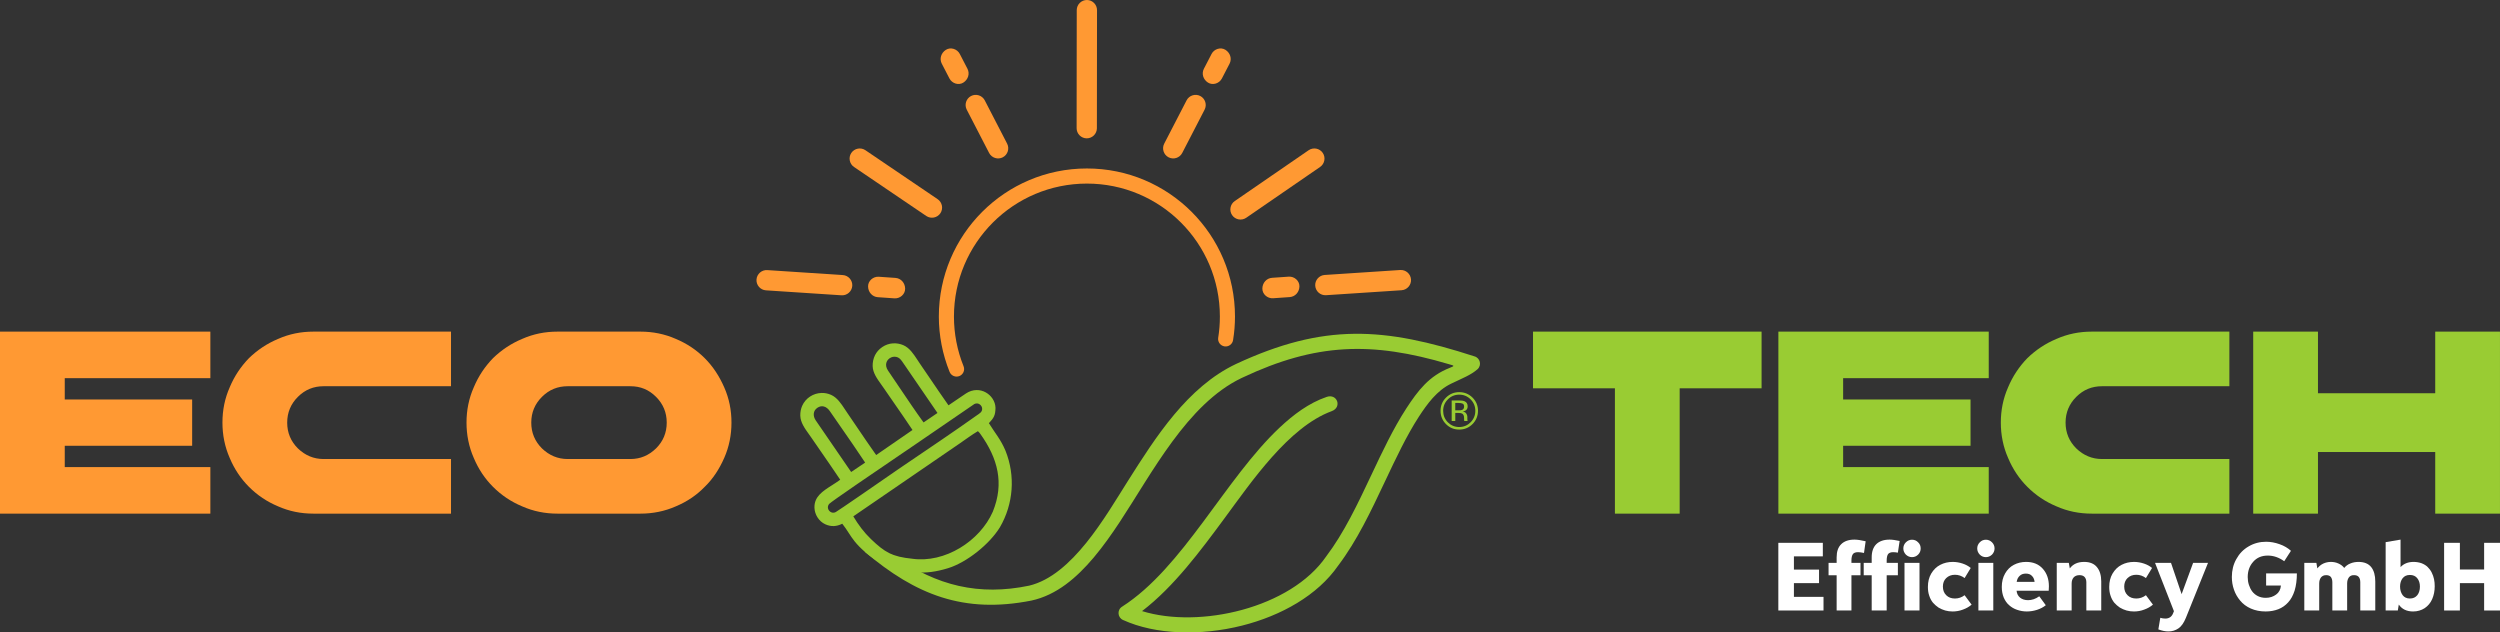 <?xml version="1.0" encoding="UTF-8"?>
<!-- Creator: CorelDRAW -->
<svg xmlns="http://www.w3.org/2000/svg" xmlns:xlink="http://www.w3.org/1999/xlink" xmlns:xodm="http://www.corel.com/coreldraw/odm/2003" xml:space="preserve" width="4269.89mm" height="1080.16mm" version="1.1" style="shape-rendering:geometricPrecision; text-rendering:geometricPrecision; image-rendering:optimizeQuality; fill-rule:evenodd; clip-rule:evenodd" viewBox="0 0 125669.04 31790.63">
 <rect x="0" y="0" width="125669.04" height="31790.63" fill="#333333" stroke="none"/>
 <defs>
  <style type="text/css">
   <![CDATA[
    .fil5 {fill:#99CC33}
    .fil6 {fill:#99CC33}
    .fil4 {fill:#FF9933}
    .fil1 {fill:#99CC33;fill-rule:nonzero}
    .fil7 {fill:#99CC33;fill-rule:nonzero}
    .fil0 {fill:#FF9933;fill-rule:nonzero}
    .fil3 {fill:#FF9933;fill-rule:nonzero}
    .fil2 {fill:white;fill-rule:nonzero}
   ]]>
  </style>
 </defs>
 <g id="Layer_x0020_1">
  <polygon class="fil0" points="10574.25,19009.54 3254.62,19009.54 3254.62,20081.34 9659.3,20081.34 9659.3,22407.94 3254.62,22407.94 3254.62,23479.74 10574.25,23479.74 10574.25,25819.41 -0,25819.41 -0,16669.87 10574.25,16669.87 "></polygon>
  <path id="_1" class="fil0" d="M16266.24 19414.73c-496.69,0 -928.03,169.92 -1294.01,535.9 -352.91,352.91 -535.9,784.25 -535.9,1294 0,509.76 182.99,941.1 535.9,1294.01 365.98,352.91 797.32,535.9 1294.01,535.9l6404.68 0 0 2744.86 -6914.44 0c-627.4,0 -1215.58,-117.64 -1777.62,-365.98 -562.04,-235.28 -1045.66,-562.04 -1463.93,-980.31 -405.19,-405.19 -731.96,-888.81 -967.24,-1450.86 -248.35,-562.04 -365.98,-1163.3 -365.98,-1777.62 0,-627.4 117.64,-1215.58 365.98,-1777.62 235.28,-562.04 562.04,-1045.66 967.24,-1463.93 418.27,-405.19 901.89,-731.96 1463.93,-967.24 562.04,-248.35 1150.23,-365.98 1777.62,-365.98l6914.44 0 0 2744.86 -6404.68 0z"></path>
  <path id="_2" class="fil0" d="M32194.82 16669.87c614.33,0 1215.58,117.64 1777.62,365.98 562.04,235.27 1045.66,562.04 1450.86,967.24 418.27,418.27 731.96,901.88 980.31,1463.93 248.34,562.04 365.98,1150.23 365.98,1777.62 0,614.33 -117.64,1215.58 -365.98,1777.62 -248.35,562.04 -562.04,1045.66 -980.31,1450.86 -405.19,418.27 -888.81,745.03 -1450.86,980.31 -562.04,248.34 -1163.3,365.98 -1777.62,365.98l-4169.58 0c-627.4,0 -1215.58,-117.64 -1777.62,-365.98 -562.04,-235.28 -1045.66,-562.04 -1463.93,-980.31 -405.19,-405.19 -731.96,-888.81 -967.24,-1450.86 -248.35,-562.04 -365.98,-1163.3 -365.98,-1777.62 0,-627.4 117.64,-1215.58 365.98,-1777.62 235.28,-562.04 562.04,-1045.66 967.24,-1463.93 418.27,-405.19 901.89,-731.96 1463.93,-967.24 562.04,-248.35 1150.23,-365.98 1777.62,-365.98l4169.58 0zm-509.76 6404.68c509.76,0 928.02,-182.99 1294.01,-535.9 352.91,-352.91 535.9,-784.25 535.9,-1294.01 0,-509.76 -182.99,-941.09 -535.9,-1294 -365.98,-365.98 -784.25,-535.9 -1294.01,-535.9l-3150.06 0c-496.69,0 -928.03,169.92 -1294.01,535.9 -352.91,352.91 -535.9,784.25 -535.9,1294 0,509.76 182.99,941.1 535.9,1294.01 365.98,352.91 797.32,535.9 1294.01,535.9l3150.06 0z"></path>
  <polygon class="fil1" points="88550,16669.87 88550,19519.3 84432.71,19519.3 84432.71,25819.41 81178.09,25819.41 81178.09,19519.3 77060.79,19519.3 77060.79,16669.87 "></polygon>
  <polygon id="_1_0" class="fil1" points="99969.17,19009.54 92649.54,19009.54 92649.54,20081.34 99054.21,20081.34 99054.21,22407.94 92649.54,22407.94 92649.54,23479.74 99969.17,23479.74 99969.17,25819.41 89394.91,25819.41 89394.91,16669.87 99969.17,16669.87 "></polygon>
  <path id="_2_1" class="fil1" d="M105661.16 19414.73c-496.69,0 -928.03,169.92 -1294.01,535.9 -352.91,352.91 -535.9,784.25 -535.9,1294 0,509.76 182.99,941.1 535.9,1294.01 365.98,352.91 797.32,535.9 1294.01,535.9l6404.68 0 0 2744.86 -6914.44 0c-627.4,0 -1215.58,-117.64 -1777.62,-365.98 -562.04,-235.28 -1045.66,-562.04 -1463.93,-980.31 -405.19,-405.19 -731.96,-888.81 -967.24,-1450.86 -248.35,-562.04 -365.98,-1163.3 -365.98,-1777.62 0,-627.4 117.64,-1215.58 365.98,-1777.62 235.28,-562.04 562.04,-1045.66 967.24,-1463.93 418.27,-405.19 901.89,-731.96 1463.93,-967.24 562.04,-248.35 1150.23,-365.98 1777.62,-365.98l6914.44 0 0 2744.86 -6404.68 0z"></path>
  <polygon id="_3" class="fil1" points="122413.19,16669.87 125667.82,16669.87 125667.82,25819.41 122413.19,25819.41 122413.19,22721.63 116518.28,22721.63 116518.28,25819.41 113263.65,25819.41 113263.65,16669.87 116518.28,16669.87 116518.28,19767.64 122413.19,19767.64 "></polygon>
  <polygon class="fil2" points="89392.73,30687.96 89392.73,27286.52 91629.36,27286.52 91629.36,27966.81 90175.79,27966.81 90175.79,28632.42 91438.49,28632.42 91438.49,29312.7 90175.79,29312.7 90175.79,30002.78 91663.62,30002.78 91663.62,30687.96 "></polygon>
  <path id="_1_2" class="fil2" d="M91917.3 28916.28l0 -621.56 406.22 0 0 -278.97c0,-288.76 73.41,-508.99 230.02,-660.71 151.72,-151.72 376.85,-230.02 665.6,-230.02 146.82,0 332.81,29.36 562.83,83.2l-83.2 587.3c-117.46,-24.47 -215.34,-39.15 -298.54,-39.15 -127.25,0 -215.34,34.26 -259.39,97.88 -48.94,68.52 -73.41,176.19 -73.41,318.12l0 122.36 455.15 0 0 621.56 -455.15 0 0 1771.69 -743.91 0 0 -1771.69 -406.22 0zm2168.11 0l-401.32 0 0 -621.56 401.32 0 0 -278.97c0,-288.76 78.31,-508.99 230.02,-660.71 156.61,-151.72 376.85,-230.02 670.5,-230.02 132.14,0 303.44,24.47 504.1,68.52l-88.09 587.3c-83.2,-14.68 -161.51,-24.47 -230.02,-24.47 -127.25,0 -215.34,34.26 -264.29,97.88 -44.05,68.52 -68.52,176.19 -68.52,318.12l0 122.36 562.83 0 0 621.56 -562.83 0 0 1771.69 -753.7 0 0 -1771.69zm1590.6 -1345.89c0,-122.36 44.05,-225.13 127.25,-308.33 88.09,-88.09 190.87,-132.14 308.33,-132.14 122.36,0 225.13,44.05 308.33,132.14 88.09,83.2 127.25,185.98 127.25,308.33 0,117.46 -39.15,220.24 -127.25,308.33 -83.2,83.2 -185.98,127.25 -308.33,127.25 -117.46,0 -220.24,-44.05 -308.33,-127.25 -83.2,-88.09 -127.25,-190.87 -127.25,-308.33zm58.73 724.33l753.7 0 0 2393.24 -753.7 0 0 -2393.24z"></path>
  <path id="_2_3" class="fil2" d="M98756.07 29919.58l352.38 474.73c-127.25,107.67 -274.07,190.87 -440.47,249.6 -166.4,63.62 -337.7,92.99 -513.89,92.99 -127.25,0 -249.6,-14.68 -371.96,-48.94 -117.46,-34.26 -230.02,-83.2 -337.7,-146.82 -102.78,-68.52 -195.77,-151.72 -278.97,-244.71 -78.31,-97.88 -141.93,-210.45 -185.98,-347.49 -48.94,-137.04 -68.52,-283.86 -68.52,-445.37 0,-254.5 53.84,-479.63 166.4,-670.5 117.46,-195.77 264.28,-342.59 455.15,-440.47 185.98,-97.88 396.43,-146.82 626.45,-146.82 171.3,0 337.7,29.36 499.2,83.2 161.51,53.84 293.65,127.25 406.22,220.24l-308.33 508.99c-146.82,-112.56 -313.22,-166.4 -484.52,-166.4 -181.08,0 -327.91,58.73 -440.47,166.4 -112.57,107.67 -166.4,254.5 -166.4,425.79 0,181.08 53.83,323.01 166.4,435.58 112.57,112.56 259.39,166.4 440.47,166.4 171.3,0 337.7,-53.84 484.52,-166.4z"></path>
  <path id="_3_4" class="fil2" d="M99826.26 28005.96c-122.36,0 -225.13,-44.05 -308.33,-127.25 -83.2,-88.09 -127.25,-190.87 -127.25,-308.33 0,-122.36 44.05,-225.13 127.25,-308.33 83.2,-88.09 185.98,-132.14 308.33,-132.14 117.46,0 220.24,44.05 308.33,132.14 83.2,83.2 127.25,185.98 127.25,308.33 0,117.46 -44.05,220.24 -127.25,308.33 -88.09,83.2 -190.87,127.25 -308.33,127.25zm-376.85 2682l0 -2393.24 748.81 0 0 2393.24 -748.81 0z"></path>
  <path id="_4" class="fil2" d="M102836.98 30423.68c-122.36,97.88 -269.18,176.19 -435.58,230.03 -166.4,53.84 -337.7,83.2 -518.78,83.2 -171.29,0 -337.7,-29.36 -489.42,-83.2 -146.82,-48.94 -283.86,-127.25 -396.43,-230.03 -117.46,-97.88 -205.55,-230.02 -274.07,-386.64 -63.62,-156.61 -97.88,-332.8 -97.88,-533.46 0,-254.5 53.84,-479.63 166.4,-675.39 107.67,-190.87 254.49,-337.7 440.47,-435.58 185.98,-97.88 391.53,-146.82 616.66,-146.82 352.38,0 631.35,112.57 836.9,342.59 205.56,230.02 308.33,523.67 308.33,880.95 0,73.41 -4.89,146.82 -9.79,225.13l-1615.07 0c14.68,146.82 73.41,264.29 176.19,347.49 102.78,83.2 239.81,127.25 401.32,127.25 190.87,0 381.74,-63.62 562.83,-195.77l327.91 450.26zm-1463.35 -1174.6l900.52 0c-14.68,-127.25 -58.73,-230.02 -137.04,-303.44 -73.41,-78.31 -176.19,-112.57 -303.44,-112.57 -122.35,0 -230.02,34.26 -308.33,112.57 -83.2,73.41 -132.14,176.19 -151.72,303.44z"></path>
  <path id="_5" class="fil2" d="M105624.2 30687.96l-748.81 0 0 -1414.41c0,-112.57 -29.36,-205.56 -88.09,-269.18 -58.73,-63.62 -146.82,-92.99 -254.5,-92.99 -127.25,0 -225.13,39.15 -293.65,112.57 -68.52,78.31 -102.78,181.08 -102.78,308.33l0 1355.68 -748.81 0 0 -2393.24 606.88 0 48.94 278.97c161.51,-220.24 401.32,-327.91 724.33,-327.91 283.86,0 499.2,88.09 641.13,264.28 141.93,171.3 215.34,411.11 215.34,719.44l0 1458.46z"></path>
  <path id="_6" class="fil2" d="M107870.62 29919.58l352.38 474.73c-127.25,107.67 -274.07,190.87 -440.47,249.6 -166.4,63.62 -337.7,92.99 -513.89,92.99 -127.25,0 -249.6,-14.68 -371.96,-48.94 -117.46,-34.26 -230.02,-83.2 -337.7,-146.82 -102.78,-68.52 -195.77,-151.72 -278.97,-244.71 -78.31,-97.88 -141.93,-210.45 -185.98,-347.49 -48.94,-137.04 -68.52,-283.86 -68.52,-445.37 0,-254.5 53.84,-479.63 166.4,-670.5 117.46,-195.77 264.28,-342.59 455.15,-440.47 185.98,-97.88 396.43,-146.82 626.45,-146.82 171.3,0 337.7,29.36 499.2,83.2 161.51,53.84 293.65,127.25 406.22,220.24l-308.33 508.99c-146.82,-112.56 -313.22,-166.4 -484.52,-166.4 -181.08,0 -327.91,58.73 -440.47,166.4 -112.57,107.67 -166.4,254.5 -166.4,425.79 0,181.08 53.83,323.01 166.4,435.58 112.57,112.56 259.39,166.4 440.47,166.4 171.3,0 337.7,-53.84 484.52,-166.4z"></path>
  <path id="_7" class="fil2" d="M109665.15 29865.74l577.51 -1571.02 748.81 0 -1110.97 2760.31c-102.78,254.49 -230.03,435.58 -376.85,533.46 -151.72,102.78 -318.12,151.72 -504.1,151.72 -156.61,0 -323.02,-34.26 -504.1,-102.78l97.88 -582.4c83.2,24.47 166.4,39.15 249.6,39.15 195.77,0 327.91,-92.99 396.43,-274.07l39.15 -97.88 -949.47 -2427.5 802.64 0 533.46 1571.02z"></path>
  <path id="_8" class="fil2" d="M114656.37 29435.06l-743.91 0 0 -611.77 1546.56 0c0,327.91 -39.15,611.77 -112.57,861.37 -78.31,244.71 -185.98,445.37 -327.91,597.09 -137.04,151.72 -303.44,269.18 -494.31,342.59 -190.87,73.41 -401.32,112.57 -636.24,112.57 -274.07,0 -523.67,-48.94 -743.91,-146.82 -220.24,-97.88 -396.43,-230.02 -533.46,-396.43 -137.04,-161.51 -244.71,-347.49 -313.23,-548.15 -73.41,-205.56 -107.67,-420.9 -107.67,-641.13 0,-332.8 73.41,-631.35 225.13,-900.52 146.82,-269.18 352.38,-484.52 616.66,-636.24 264.29,-156.61 557.94,-234.92 880.95,-234.92 230.03,0 455.16,44.05 675.4,122.35 225.13,78.31 416,190.87 572.62,332.8l-337.7 523.68c-264.29,-190.87 -538.36,-283.86 -827.11,-283.86 -303.44,0 -548.15,102.78 -729.23,308.33 -185.98,205.56 -278.97,464.95 -278.97,773.28 0,137.04 19.58,264.29 58.73,386.64 39.15,122.36 92.99,234.92 166.4,332.81 73.41,97.88 166.4,176.19 283.86,234.92 117.46,58.73 249.6,88.09 396.43,88.09 205.56,0 381.74,-58.73 523.67,-166.4 146.82,-107.67 225.13,-259.39 239.81,-450.26z"></path>
  <path id="_9" class="fil2" d="M116580.59 30687.96l-748.81 0 0 -2393.24 606.88 0 48.94 278.97c78.31,-102.78 176.19,-185.98 298.54,-244.71 117.46,-53.84 244.71,-83.2 381.74,-83.2 132.14,0 259.39,24.47 376.85,78.31 122.36,53.84 220.24,127.25 293.65,225.13 78.31,-97.88 181.09,-176.19 308.33,-225.13 127.25,-53.84 264.29,-78.31 411.11,-78.31 283.86,0 499.2,88.09 636.24,259.39 137.04,171.29 205.56,416 205.56,724.33l0 1458.46 -753.7 0 0 -1414.41c0,-239.81 -102.78,-362.17 -308.33,-362.17 -117.46,-4.89 -205.56,34.26 -264.28,112.57 -58.73,83.2 -88.1,181.08 -88.1,308.33l0 1355.68 -743.91 0 0 -1414.41c0,-112.57 -24.47,-200.66 -73.41,-269.18 -53.84,-63.62 -132.14,-92.99 -234.92,-92.99 -117.46,0 -200.66,39.15 -264.29,117.46 -58.73,78.31 -88.09,181.08 -88.09,303.44l0 1355.68z"></path>
  <path id="_10" class="fil2" d="M120532.62 30687.96l-611.77 0 0 -3435.7 748.81 -127.25 0 1380.15c161.51,-171.3 381.74,-259.39 655.82,-259.39 146.82,0 283.86,24.47 406.21,68.52 122.36,48.94 225.13,112.57 303.44,190.87 78.31,78.31 146.82,166.4 200.66,274.07 53.84,107.67 92.99,215.34 117.46,332.8 24.47,112.57 34.26,234.92 34.26,357.27 0,239.81 -44.05,455.16 -127.25,646.03 -83.2,190.87 -210.45,342.59 -376.85,455.15 -166.4,107.67 -362.17,166.4 -582.4,166.4 -323.01,0 -562.83,-117.46 -719.44,-347.49l-48.94 298.54zm606.88 -601.98c156.61,0 278.97,-53.84 371.95,-166.4 88.09,-112.57 132.14,-259.39 132.14,-430.69 0,-171.29 -44.05,-313.22 -132.14,-420.9 -88.09,-112.57 -210.45,-166.4 -371.95,-166.4 -156.61,0 -278.97,53.84 -367.06,166.4 -83.2,107.67 -127.25,249.6 -127.25,416 0,171.29 44.05,313.22 127.25,430.69 83.2,112.56 205.56,171.29 367.06,171.29z"></path>
  <polygon id="_11" class="fil2" points="122859.79,30687.96 122859.79,27286.52 123652.65,27286.52 123652.65,28627.52 124871.29,28627.52 124871.29,27286.52 125669.04,27286.52 125669.04,30687.96 124871.29,30687.96 124871.29,29312.7 123652.65,29312.7 123652.65,30687.96 "></polygon>
  <g id="_105553184041440">
   <path class="fil3" d="M48436.87 18411.09c77.8,194.2 -16.53,414.84 -210.73,492.64 -194.2,77.8 -414.84,-16.53 -492.64,-210.73 -178.37,-442.73 -313.29,-900 -403.48,-1365.18 -90.61,-467.44 -136.59,-941.56 -136.59,-1415.79 0,-4110.82 3332.55,-7443.37 7443.37,-7443.37 4110.82,0 7443.37,3332.55 7443.37,7443.37 0,195.65 -8.08,393.9 -24.07,594.02 -15.24,190.22 -39.36,387.33 -72.09,590.47 -32.73,206.48 -226.78,347.32 -433.25,314.59 -206.48,-32.74 -347.33,-226.78 -314.59,-433.25 27.19,-168.79 48.29,-346.08 63.15,-531.13 14,-175.03 21.05,-353.52 21.05,-534.69 0,-3691.24 -2992.34,-6683.58 -6683.58,-6683.58 -3691.24,0 -6683.58,2992.34 -6683.58,6683.58 0,430.34 40.97,856.76 121.73,1273.32 81.19,418.77 202.22,829.41 361.91,1225.73z"></path>
   <path class="fil4" d="M38568.96 13577.31l3797.57 249.44c279.7,18.36 493.5,262.2 475.14,541.96l0 0.05c-18.41,279.75 -262.25,493.55 -541.96,475.14l-3797.57 -249.44c-279.75,-18.36 -493.55,-262.2 -475.19,-541.96l0 -0.05c18.41,-279.75 262.26,-493.55 542.01,-475.14z"></path>
   <path class="fil4" d="M44175.89 13911.55l835.6 58.15c282.18,19.54 483.7,256.44 488.22,539.26l0 0.05c4.47,282.82 -257.2,507.88 -539.32,488.23l-835.6 -58.15c-282.12,-19.6 -483.76,-256.34 -488.28,-539.27l0 -0.05c-4.52,-282.93 257.09,-507.82 539.37,-488.22z"></path>
   <path class="fil4" d="M43500.73 7549.83c1052.15,708.59 2579.71,1753.47 3631.91,2462.12 232.54,156.57 294.67,474.87 138.05,707.41 0,0 0,0.05 0,0.05 -156.62,232.54 -474.93,294.61 -707.46,137.99 -1052.2,-708.59 -2579.76,-1753.47 -3631.91,-2462.07 -232.48,-156.57 -294.61,-474.87 -137.99,-707.41 0,0 0,-0.06 0,-0.06 156.62,-232.54 474.92,-294.61 707.41,-138.05z"></path>
   <path class="fil4" d="M55144.67 513.55c-9.74,1268.48 3.34,4666.23 -6.41,5934.82 -2.15,280.29 -233.18,507.88 -513.58,505.72 0,0 0,0 0,0 -280.4,-2.15 -507.88,-233.24 -505.72,-513.58 9.74,-1268.53 -3.39,-4666.34 6.41,-5934.82 2.15,-280.24 233.18,-507.82 513.58,-505.67 0,0 0,0 0,0 280.4,2.15 507.88,233.24 505.72,513.53z"></path>
   <path class="fil4" d="M66356.11 8393.83c-1050.21,711.5 -2664.13,1843.65 -3714.39,2555.15 -232.05,157.27 -550.52,96.05 -707.79,-136.05 0,0 -0.05,0 -0.05,0 -157.21,-232.11 -96,-550.57 136.16,-707.84 1050.21,-711.56 2664.07,-1843.71 3714.28,-2555.16 232.05,-157.21 550.52,-96.05 707.79,136.11 0,0 0.05,0 0.05,0 157.21,232.11 96,550.57 -136.05,707.79z"></path>
   <path class="fil4" d="M70386.33 13572.46l-3797.57 249.44c-279.7,18.36 -493.5,262.2 -475.14,541.96l0 0.06c18.41,279.75 262.25,493.55 541.96,475.14l3797.57 -249.44c279.75,-18.36 493.55,-262.2 475.19,-541.96l0 -0.05c-18.41,-279.75 -262.26,-493.56 -542.01,-475.14z"></path>
   <path class="fil4" d="M64779.4 13906.71l-835.6 58.14c-282.18,19.55 -483.7,256.44 -488.22,539.27l0 0.05c-4.47,282.82 257.2,507.88 539.32,488.22l835.6 -58.15c282.12,-19.6 483.76,-256.33 488.28,-539.26l0 -0.05c4.52,-282.93 -257.09,-507.82 -539.37,-488.22z"></path>
   <path class="fil4" d="M59426.76 7691.21l1124.99 -2176.82c129.92,-248.42 33,-557.89 -215.41,-687.87l0 0c-248.42,-129.92 -557.89,-33.06 -687.86,215.36l-1124.99 2176.82c-129.92,248.42 -33,557.89 215.41,687.86l0 0c248.42,129.97 557.89,33.06 687.87,-215.36z"></path>
   <path class="fil4" d="M61421.25 3945.95l385.34 -743.7c130.18,-251.17 32.84,-546.53 -206.32,-697.61l0 0c-239.16,-151.08 -567.53,-44.8 -697.61,206.26l-385.33 743.75c-130.13,251.11 -32.95,546.48 206.26,697.61l0 0.05c239.21,151.13 567.42,44.85 697.66,-206.37z"></path>
   <path class="fil5" d="M57407.96 30718.51c2900.11,895.79 7473.9,-156.78 9254.83,-2746.61 899.08,-1186.16 1590.39,-2651.58 2272.06,-4096.66 550.25,-1166.56 1094.57,-2320.36 1752.72,-3338.48 599.08,-918.14 1156.38,-1644.39 2195.28,-2048.14 274.69,-106.71 206.42,-106.01 -55.88,-183.87 -3881.89,-1152.18 -6682.77,-1060.82 -10369,675.43l-56.21 26.49c-2717.37,1301.86 -4499.33,4787.59 -6110.61,7226.29 -406.28,614.96 -828.28,1215.88 -1302.56,1780.77l-31.12 36.88c-825.8,973.81 -1835.2,1864.49 -3116.55,2139.45 -3391.99,669.02 -5813.89,-288.53 -8372.87,-2456.89l1232.3 110.26c99.77,38.98 187.63,46.25 294.29,122.16 2087.66,1477.7 4218.5,1997.58 6740.27,1473.23 2174.13,-522.04 3833.48,-3479.76 4961.87,-5262.35 1397.37,-2207.62 2996.1,-4727.29 5437.17,-5881.47 4422.93,-2057.67 7433.09,-1857.54 11982.92,-382.48 286.97,78.12 379.57,449.57 150.7,651.04 -341.08,295.42 -773.47,457.16 -1327.27,724.48 -711.61,343.45 -1196.71,1013.87 -1617.63,1658.23 -621.85,962.02 -1159.18,2100.9 -1702.32,3252.44 -698.96,1481.69 -1407.77,2984.21 -2352.18,4230.18 -1037.5,1498.59 -2866.84,2521.51 -4828.19,3016.89 -2096.06,529.47 -4361.39,458.5 -5978.37,-277.22 -281.96,-114.09 -322.88,-505.61 -59.39,-671.44 3065.08,-1955.91 5176.43,-6424.33 7921.69,-9003.66 686.95,-645.33 1468.44,-1238.22 2369.51,-1544.25 530.97,-176.22 777.89,526.93 244.97,719.04 -2168.09,799.15 -4043.25,3567.73 -5388.61,5388.5 -1196.6,1619.52 -2536.47,3432.43 -4141.83,4661.77z"></path>
   <path class="fil6" d="M41829.19 24387.5c133.47,-85.23 271.89,-173.63 406.44,-272.59 -322.07,-481.55 -641.61,-943.5 -960.62,-1404.59 -170.57,-246.59 -341.45,-493.61 -491.29,-712.15 -35.37,-51.63 -78.93,-112.26 -122.22,-172.67 -210.95,-294.29 -423.35,-590.25 -432.5,-930.09 -4.9,-182.09 29.61,-348.51 93.95,-494.41 86.47,-196.46 226.61,-355.99 396.8,-467.6 169.54,-111.29 369.77,-175.03 576.95,-180.64 157.97,-4.25 319.71,25.41 474.71,93.63 310.01,136.49 508.52,438.37 707.73,741.06 35.21,53.62 70.59,107.3 113.87,170.41 142.3,207.5 314.64,461.73 487.2,716.34 316.9,467.5 634.67,936.28 962.99,1399.42l1826.05 -1259.27c-313.73,-470.99 -634.56,-934.02 -954.64,-1396.08 -170.35,-245.89 -340.65,-491.67 -493.5,-714.57 -42.96,-62.67 -82.54,-117.8 -122,-172.83 -213.15,-296.66 -427.12,-594.77 -432.82,-934.24 -2.96,-173.42 28.59,-365.31 120.12,-545.57 76.07,-149.84 192.8,-291.28 364.07,-406.98 167.07,-112.74 343.66,-167.98 513.37,-182.68 200.93,-17.44 392.87,22.34 547.93,90.45 311.52,136.7 512.78,444.51 710.15,746.44 41.13,62.88 82.16,125.55 118.88,179.13 136.92,199.69 310.66,455.43 484.94,711.99 312.27,459.58 625.14,920.13 952.43,1384.93 181.66,-124.42 662.61,-453.34 877.6,-595.42 176,-116.35 356.96,-168.74 529.41,-172.07 168.57,-3.28 328.21,40.81 466.9,117.86 138.21,76.94 255.96,186.77 340.97,315.45 91.1,137.83 145.42,298.01 148.6,463.57 -6.41,369.94 -79.9,504.1 -332.47,767.55 315.4,509.33 596.61,815.41 837.16,1391.23 500.82,1255.18 398.91,2665.85 -280.4,3837.36 -516.98,847.82 -1662.43,1770.38 -2615.13,2063.22 -267.48,82.21 -554.56,149.62 -832.05,186.45 -514.82,63.15 -989.26,31.23 -1495.42,-76.29 -669.29,-151.72 -1303.74,-462.59 -1839.08,-926.32 -460.33,-398.8 -640.75,-678.17 -828.55,-968.96 -92.34,-143 -186.61,-289.02 -317.07,-452.15 -148.22,76.45 -289.07,112.69 -422.92,117.91 -154.9,6.03 -298.71,-29.08 -432.93,-90.83 -159.21,-73.33 -290.69,-194.04 -384.1,-337.53 -96.59,-148.22 -152.91,-321.86 -157.7,-493.34 -15.45,-557.57 405.9,-826.66 888.15,-1134.52zm956.58 -660.46l702.51 -473.58c-388.62,-589.5 -828.77,-1223.09 -1256.42,-1838.86 -163.14,-234.9 -324.93,-467.76 -519.88,-750.96 -83.56,-121.3 -188.55,-202.55 -300.86,-231.08 -102.46,-26.01 -213.64,-7.7 -322.23,65.09l-1.19 1.13c-107.79,72.68 -166.26,173.1 -179.66,281.48 -14,112.47 18.84,235.23 93.9,347.16l1783.84 2599.62zm107.68 2228.34c250.41,421.3 543.79,813.85 888.53,1143.89 704.39,674.3 1071.85,884.49 2069.46,986.68 1637.28,233.4 3401.63,-877.38 4055.42,-2365.58 583.58,-1436.94 248.74,-2679.74 -621.96,-3901.11 -42.81,-60.03 -73.01,-96.75 -128.62,-145.15 -290.69,169 -629.77,422.16 -914.32,617.12 -292.25,200.23 -584.49,400.41 -876.79,600.64 -876.79,600.7 -1753.58,1201.4 -2630.42,1802.09 -292.25,200.23 -584.54,400.46 -876.79,600.7 -306.89,210.19 -613.78,420.44 -920.67,630.68l-43.82 30.04zm3531.6 -4720.56l699.82 -475.03 -1776.3 -2590.96c-45.28,-66.11 -89.48,-116.67 -136.59,-153.77 -44.42,-34.89 -92.77,-58.36 -148.98,-72.42 -119.2,-29.88 -243.3,-1.94 -340.81,64.72 -41.4,28.32 -77.85,63.42 -106.87,103.64 -28.59,39.68 -50.34,85.12 -62.78,134.6 -28.05,112.04 -7.32,246.32 89,387.17 164.97,241.26 352.76,520.04 544.97,805.45 417.69,619.86 856.28,1271.06 1238.54,1796.6zm-4749.63 4099.89c-54.22,71.99 -68.33,148.6 -54.65,216.76 8.94,46.68 31.23,90.13 62.35,126.09 31.12,35.91 71.07,64.07 115.65,80.28 64.72,23.47 140.63,21.43 215.25,-19.38 143.05,-78.18 2210.9,-1508.66 2913.36,-1994.68l227.42 -157.21 270.93 -184.62c1219.05,-828.87 2464.05,-1659.95 3663.24,-2514.18 142.57,-101.54 307.43,-174.23 278.95,-379.9 -8.78,-46.68 -30.53,-90.83 -61.22,-127.55 -30.85,-36.99 -70.53,-66.22 -114.95,-83.4 -63.96,-24.66 -139.61,-24.39 -215.47,14.27l-3149.93 2156.3 -496.14 337.36c-1117.02,758.99 -3582.86,2434.5 -3654.79,2529.85z"></path>
   <path class="fil4" d="M49721.53 7691.21l-1124.99 -2176.82c-129.92,-248.42 -33,-557.89 215.41,-687.87l0 0c248.42,-129.92 557.89,-33.06 687.86,215.36l1124.99 2176.82c129.92,248.42 33,557.89 -215.41,687.86l0 0c-248.42,129.97 -557.89,33.06 -687.86,-215.36z"></path>
   <path class="fil4" d="M47727.04 3945.95l-385.33 -743.7c-130.19,-251.17 -32.84,-546.53 206.31,-697.61l0 0c239.16,-151.08 567.53,-44.8 697.61,206.26l385.33 743.75c130.13,251.11 32.95,546.48 -206.26,697.61l0 0.05c-239.21,151.13 -567.42,44.85 -697.66,-206.37z"></path>
   <path class="fil7" d="M73352.45 19837.78c-223.14,0 -414.79,78.76 -572.3,238.9 -157.51,157.51 -236.27,349.16 -236.27,572.3 0,225.77 78.76,417.41 233.64,577.55 157.51,157.51 349.16,238.9 574.93,238.9 223.15,0 414.79,-81.38 572.3,-238.9 157.51,-160.14 236.27,-351.78 236.27,-577.55 0,-223.14 -78.76,-414.79 -236.27,-572.3 -157.51,-160.14 -349.15,-238.9 -572.3,-238.9zm942.46 811.2c0,259.9 -91.88,483.04 -275.65,669.44 -183.77,183.77 -406.91,275.65 -666.81,275.65 -262.52,0 -483.04,-91.88 -666.81,-275.65 -181.14,-183.77 -273.02,-406.91 -273.02,-669.44 0,-257.27 91.88,-480.42 275.65,-664.18 183.77,-181.14 404.29,-273.02 664.18,-273.02 259.9,0 483.04,91.88 666.81,273.02 183.77,183.77 275.65,404.29 275.65,664.18zm-698.31 -204.77c0,-76.13 -21,-126.01 -68.26,-152.26 -44.63,-23.63 -118.13,-36.75 -217.89,-36.75l-157.51 0 0 372.78 165.39 0c76.13,0 133.89,-7.88 173.26,-21 70.88,-28.88 105.01,-84.01 105.01,-162.76zm-262.53 -315.03c128.64,0 220.52,13.13 280.9,39.38 107.63,42 160.14,131.26 160.14,259.9 0,91.88 -34.13,160.14 -99.76,204.77 -36.75,23.62 -86.63,39.38 -149.64,49.88 81.38,13.13 139.14,47.26 175.89,99.76 39.38,55.13 57.76,110.26 57.76,160.14l0 76.13c0,23.63 0,49.88 2.63,78.76 2.63,26.25 5.25,44.63 7.88,52.51l7.87 13.13 -170.64 0c0,-2.63 -2.63,-7.88 -2.63,-10.5 0,-2.63 -2.63,-7.88 -2.63,-10.5l-5.25 -34.13 0 -81.38c0,-120.76 -31.5,-199.52 -97.14,-238.9 -36.75,-21 -105.01,-31.5 -202.14,-31.5l-144.39 0 0 406.91 -181.14 0 0 -1034.34 362.28 0z"></path>
  </g>
 </g>
</svg>
